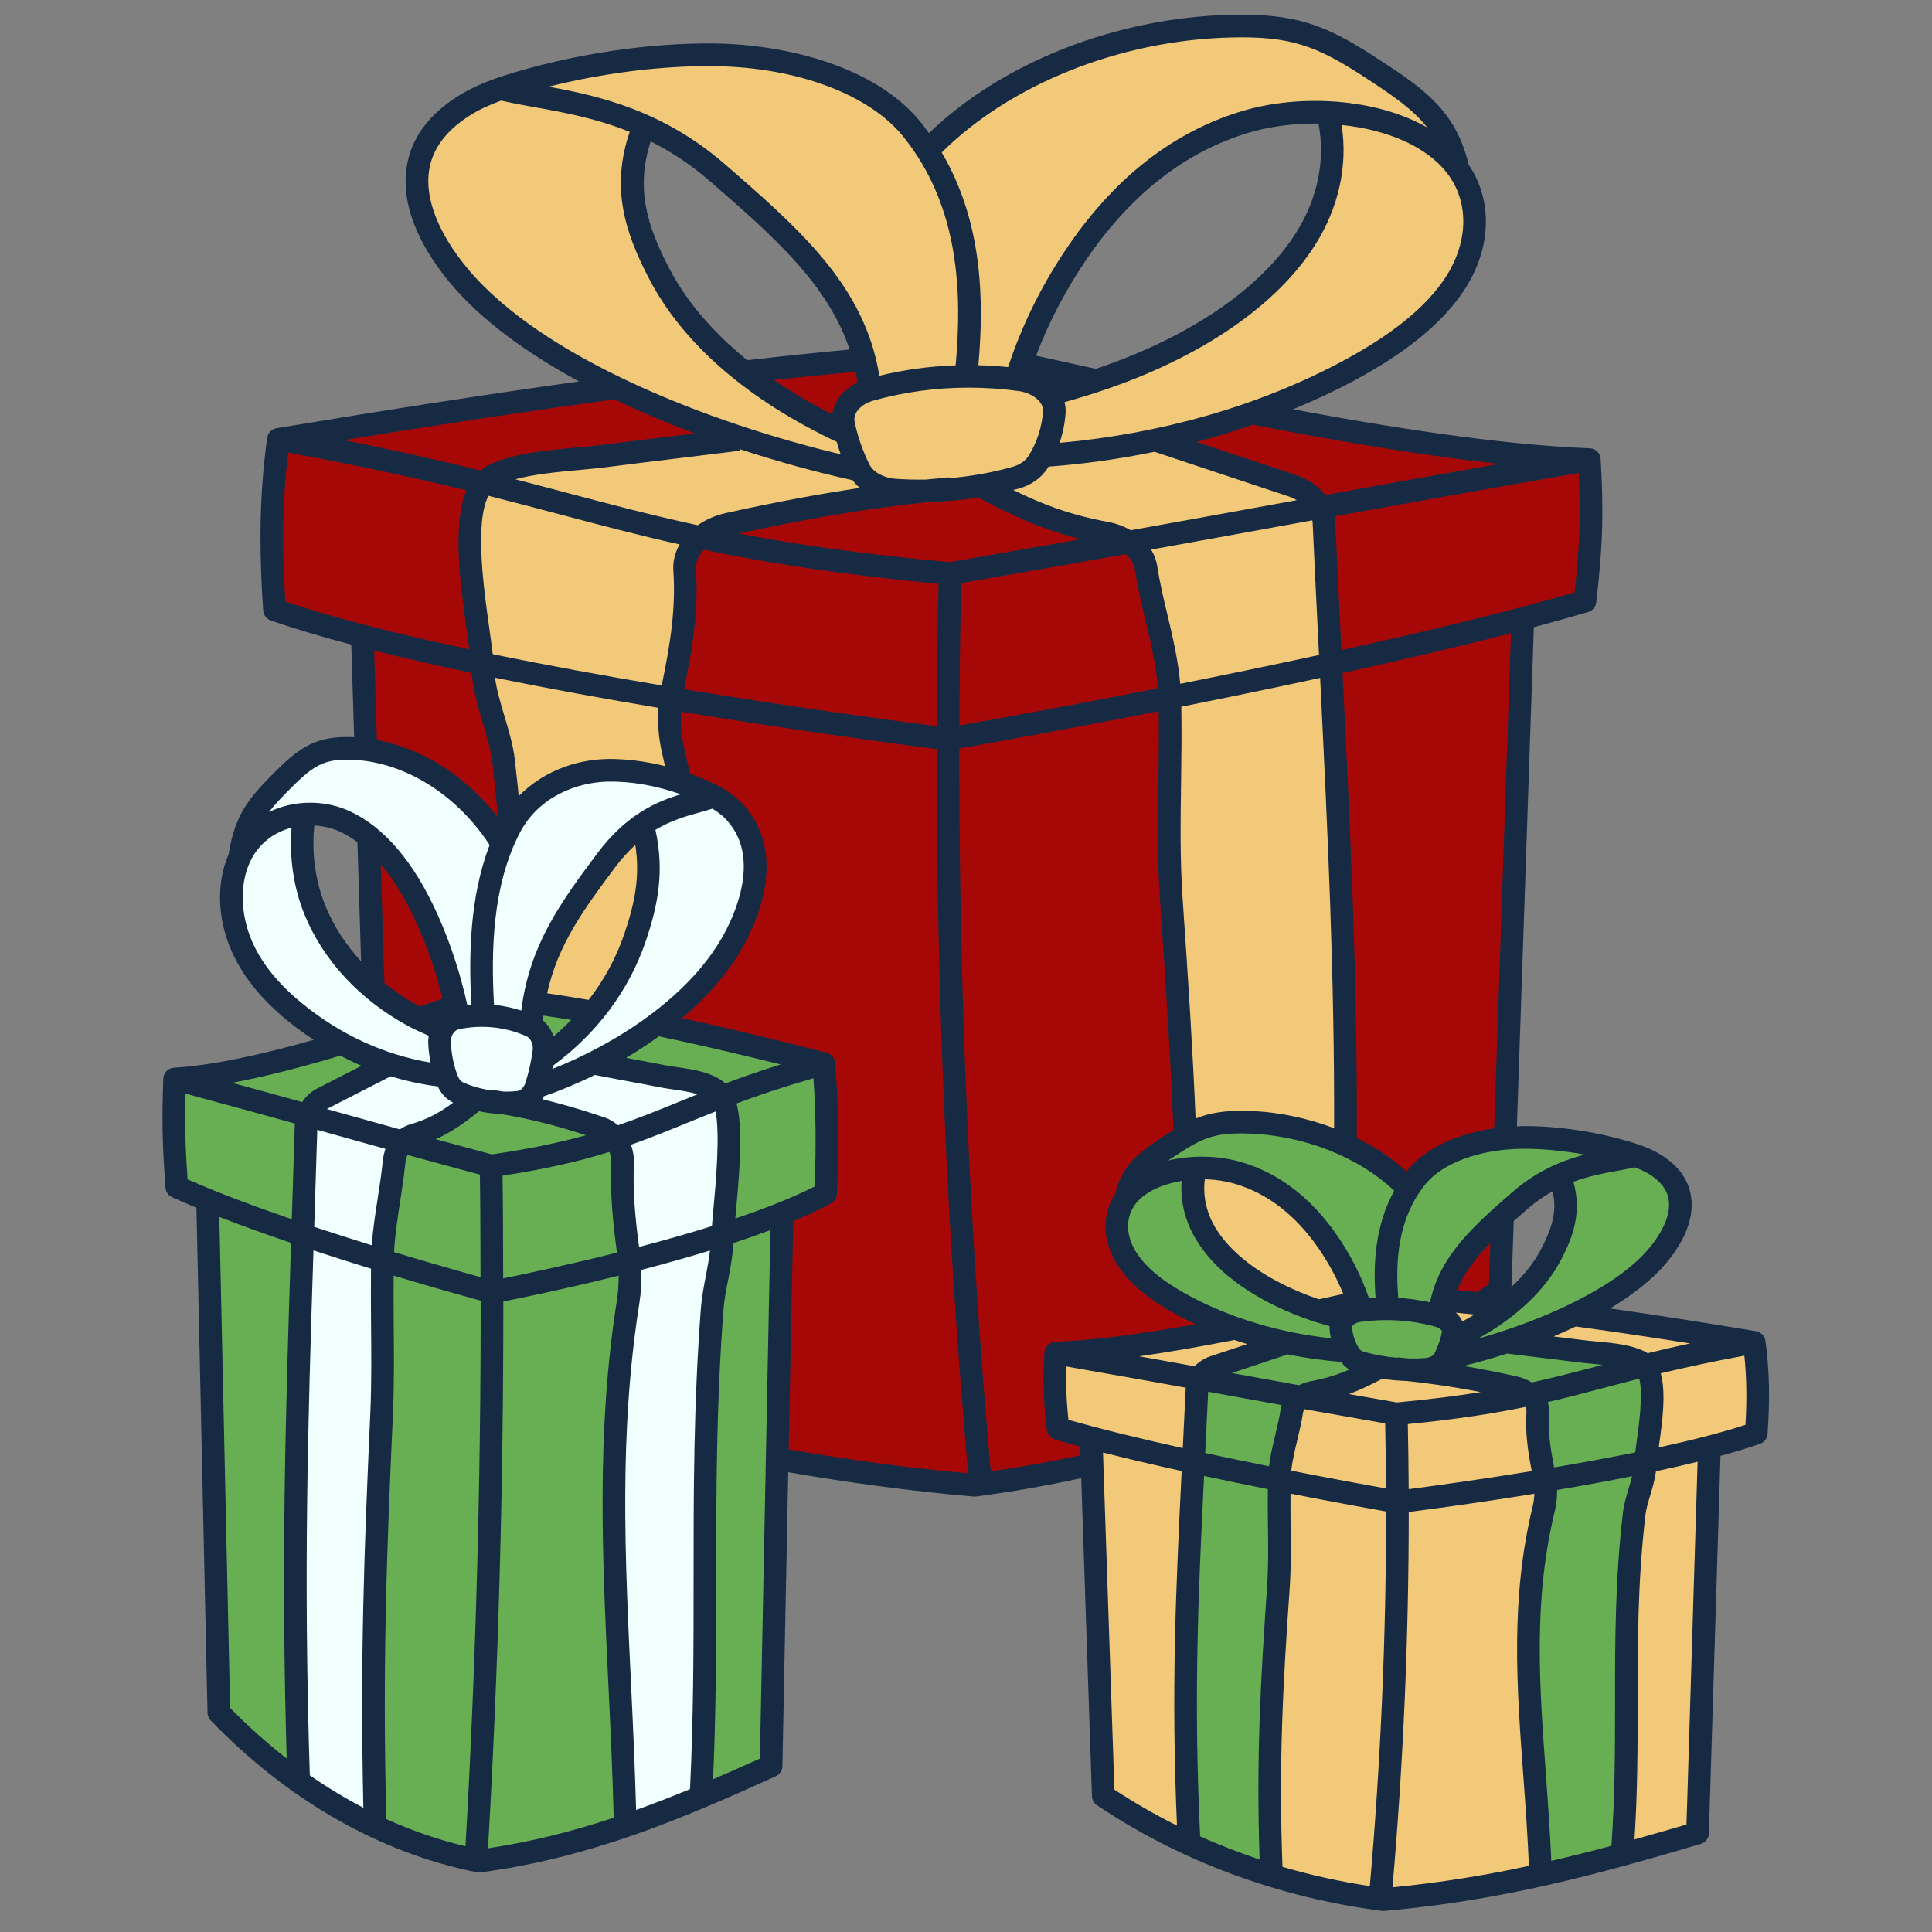 <svg xmlns="http://www.w3.org/2000/svg" id="colorline" height="512" viewBox="0 0 128 128" width="512"><rect x="0" y="0" width="128" height="128" fill="#808080" stroke="none"/><g><path d="m99.55 80.55c-.06 1.65-.11 3.29-.17 4.94-.42.29-.85.57-1.28.85v.03c-.85-.09-1.7-.18-2.57-.25.55-2.21 2.07-3.83 4.02-5.57z" fill="#a60808"></path><g fill="#f2c979"><path d="m98.1 86.37c.56.06 1.12.12 1.68.19-1.06.85-2.28 1.58-3.59 2.18.03-.12.06-.23.08-.35.1-.51-.29-1.02-.93-1.2.04-.37.1-.73.19-1.07.87.07 1.72.16 2.57.25z"></path><path d="m113.25 95.88c-.26 8.53-.52 17.04-.78 25.57-1.7.5-3.36.98-5 1.42.63-7.78-.15-14.5.8-22.59.12-1.02.68-2.16.73-3.19 0-.07.01-.15.02-.24 1.48-.31 2.91-.64 4.23-.97z"></path><path d="m116.22 88.93c-3 .54-5.29 1.05-7.25 1.54-.07-.08-.15-.15-.24-.21-.95-.56-2.8-.58-4.02-.74-1.65-.21-3.1-.37-4.75-.59l-.02-.07c1.48-.49 2.97-1.08 4.35-1.75 3.94.54 7.86 1.15 11.93 1.82z"></path><path d="m113.25 95.88c-1.32.33-2.75.66-4.23.97.14-1.55.96-5.23-.05-6.38 1.96-.49 4.25-1 7.25-1.54.28 2.03.28 3.97.14 6.02-.91.32-1.97.63-3.11.93z"></path><path d="m102.32 97.84c.02.08.03.16.04.24-5.31.88-9.77 1.43-9.77 1.43-.01-1.95-.04-3.89-.08-5.84 3.83-.35 6.51-.78 8.82-1.28.37.31.58.72.55 1.15-.1 1.46.12 2.76.44 4.3z"></path><path d="m92.59 99.51c.02 8.74-.36 17.47-1.14 26.18l-.02.14c-2.47-.33-4.88-.86-7.19-1.58-.29-7.06-.03-12.05.46-19.1.16-2.33-.01-4.77.05-7.1 4.43.87 7.84 1.46 7.84 1.46z"></path><path d="m102.36 98.08c.1.63.06 1.27-.09 1.9-1.97 8.15-.48 15.98-.19 24.24-3.33.75-6.72 1.31-10.43 1.64-.07-.01-.15-.02-.22-.03l.02-.14c.78-8.71 1.16-17.44 1.14-26.18 0 0 4.46-.55 9.77-1.43z"></path><path d="m92.51 93.67c.04 1.95.07 3.89.08 5.84 0 0-3.41-.59-7.84-1.46.04-1.53.61-3.06.84-4.58.05-.36.27-.68.61-.9 1.72.3 3.73.65 6.31 1.1z"></path><path d="m100.34 91.92c.39.09.73.25.99.47-2.31.5-4.99.93-8.82 1.28-2.58-.45-4.59-.8-6.31-1.1.22-.15.49-.26.79-.32 1.89-.36 3.04-.93 4.46-1.68.6.11 1.22.17 1.84.18.01-.01.01 0 .01 0 1.9.2 4.09.52 7.04 1.17z"></path><path d="m85.26 88.96-4.84 1.61c-.45.15-.79.43-.97.76-2.43-.44-5.18-.93-9.51-1.68 3.42-.14 7.71-.82 11.91-1.65 1.1.39 2.24.71 3.41.96z"></path><path d="m72.29 95.26c-.77-.2-1.5-.41-2.19-.61-.25-2.13-.25-3.3-.16-5 4.33.75 7.08 1.24 9.51 1.68-.08.15-.13.31-.14.48-.08 1.77-.17 3.45-.24 5.06-2.33-.51-4.68-1.06-6.78-1.61z"></path><path d="m79.07 96.87c-.43 8.69-.77 15.62-.28 25.29-2.02-.92-3.93-1.99-5.7-3.18-.24-7.32-.49-14.64-.74-21.96-.02-.59-.04-1.17-.06-1.76 2.1.55 4.45 1.1 6.78 1.61z"></path></g><path d="m109.67 77.16c2.57 1.62 1.77 4.09.18 6-1.26 1.51-3.27 2.85-5.56 3.95-1.38.67-2.87 1.26-4.35 1.75-1.45.48-2.89.87-4.24 1.16.01-.01.02-.02.02-.03.2-.4.36-.82.47-1.25 1.31-.6 2.53-1.33 3.59-2.18 0 0 .01.01.01 0 1.26-.99 2.29-2.15 2.98-3.46.97-1.84 1.31-3.34.54-5.24 1.95-.87 3.76-.98 5.06-1.3h.01c.46.16.91.36 1.29.6z" fill="#68af54"></path><path d="m108.97 90.47c1.01 1.15.19 4.83.05 6.38-2.2.46-4.5.87-6.66 1.23-.01-.08-.02-.16-.04-.24-.32-1.54-.54-2.84-.44-4.3.03-.43-.18-.84-.55-1.15 2.66-.56 4.81-1.21 7.64-1.92z" fill="#68af54"></path><path d="m109.02 96.85c-.01.09-.02.17-.02.24-.05 1.03-.61 2.17-.73 3.19-.95 8.09-.17 14.81-.8 22.59-1.8.5-3.59.95-5.39 1.35-.29-8.26-1.78-16.09.19-24.24.15-.63.19-1.27.09-1.9 2.16-.36 4.46-.77 6.66-1.23z" fill="#68af54"></path><path d="m108.73 90.26c.09.06.17.13.24.21-2.83.71-4.98 1.36-7.64 1.92-.26-.22-.6-.38-.99-.47-2.95-.65-5.14-.97-7.04-1.17.39.01.78.01 1.16-.02.56-.05 1.04-.32 1.24-.71 1.35-.29 2.79-.68 4.24-1.16l.02.07c1.65.22 3.1.38 4.75.59 1.22.16 3.07.18 4.02.74z" fill="#68af54"></path><path d="m93.31 78.75c.16-.26.34-.51.54-.75 1.22-1.52 3.52-2.36 5.87-2.58.37-.04.73-.05 1.09-.06 2.39-.03 5.06.4 7.26 1.1.1.03.2.07.3.1-1.3.32-3.11.43-5.06 1.3-.85.38-1.73.91-2.6 1.67-.4.35-.79.69-1.16 1.02-1.95 1.74-3.47 3.36-4.02 5.57-.09.34-.15.7-.19 1.07-1.1-.31-2.23-.47-3.39-.48-.28-2.78-.18-5.57 1.36-7.96z" fill="#68af54"></path><path d="m100.89 40.97c-3.94 1.04-8.35 2.07-12.72 3.03-.15-3.03-.31-6.18-.46-9.49-.01-.31-.1-.61-.26-.89 4.57-.83 9.72-1.75 17.85-3.17.18 3.19.18 5.4-.29 9.38-1.3.38-2.68.76-4.12 1.14z" fill="#a60808"></path><path d="m100.89 40.97c-.39 11.49-.78 22.97-1.17 34.45-2.35.22-4.65 1.06-5.87 2.58-.2.24-.38.49-.54.75-1.11-1.16-2.54-2.15-4.17-2.89v-.01c.06-10.89-.41-20.58-.97-31.85 4.37-.96 8.78-1.99 12.72-3.03z" fill="#a60808"></path><path d="m82.97 27.36c-2.07.74-4.22 1.34-6.42 1.8-2.46.53-4.99.88-7.54 1.04.5-.91.78-1.92.84-2.91.03-.4-.11-.79-.36-1.12 1.07-.29 2.12-.6 3.15-.96.2-.06.41-.13.61-.2 5.55-1.93 10.6-5.01 13.23-9.16 1.57-2.47 2.15-5.34 1.57-8.03l.03-.38c3.52.19 6.87 1.45 8.53 3.76 1.66 2.34 1.32 5.28-.26 7.65-1.57 2.37-4.24 4.24-7.1 5.77-1.98 1.06-4.09 1.97-6.28 2.74z" fill="#f2c979"></path><path d="m93.29 90.75c-.62-.01-1.24-.07-1.84-.18-.43-.07-.86-.16-1.27-.28-.35-.11-.63-.31-.78-.57-.04-.06-.08-.13-.11-.2-.27-.48-.42-1.02-.46-1.56-.02-.21.06-.41.19-.59h.01c.2-.27.57-.48 1-.54.05-.01.11-.01.16-.02.59-.07 1.17-.11 1.76-.1 1.16.01 2.29.17 3.39.48.64.18 1.03.69.93 1.2-.02.12-.05.23-.08.35-.11.43-.27.85-.47 1.25 0 .01-.01.02-.02.03-.2.39-.68.66-1.24.71-.38.03-.77.03-1.16.02 0 0 0-.01-.01 0z" fill="#68af54"></path><path d="m82.97 27.36c7.87 1.55 15.92 2.84 22.33 3.09-8.13 1.42-13.28 2.34-17.85 3.17-.32-.63-.97-1.16-1.82-1.44l-9.08-3.02c2.2-.46 4.35-1.06 6.42-1.8z" fill="#a60808"></path><path d="m90.78 4.46c3.22 2.09 5.07 3.37 5.83 6.74-1.66-2.31-5.01-3.57-8.53-3.76-1.89-.1-3.83.12-5.57.64-4.98 1.49-8.52 4.9-11.01 8.48-1.66 2.39-2.95 4.94-3.86 7.55-.12.34-.23.67-.33 1.01v.01c-1.1-.14-2.21-.2-3.31-.2.52-5.2.32-10.46-2.56-14.94 4.59-4.84 12.17-8.05 20.06-8.26 4.24-.1 6.07.64 9.28 2.73z" fill="#f2c979"></path><path d="m91.95 86.71c-.59-.01-1.17.03-1.76.1-.06-.18-.12-.36-.18-.54-.48-1.4-1.17-2.74-2.06-4.02-1.32-1.91-3.21-3.73-5.87-4.52-.93-.28-1.95-.39-2.96-.34-1.88.1-3.66.76-4.55 2 .41-1.8 1.39-2.47 3.11-3.59.3-.19.57-.36.83-.52 1.25-.71 2.24-.98 4.11-.93 2.3.06 4.55.6 6.52 1.51 1.63.74 3.06 1.73 4.17 2.89-1.54 2.39-1.64 5.18-1.36 7.96z" fill="#68af54"></path><path d="m90.18 90.29c.41.12.84.21 1.27.28-1.42.75-2.57 1.32-4.46 1.68-.3.06-.57.17-.79.32-2.61-.48-4.55-.83-6.75-1.24.18-.33.52-.61.97-.76l4.84-1.61c1.32.28 2.67.47 4.03.56.03.07.07.14.11.2.15.26.43.46.78.57z" fill="#68af54"></path><path d="m88.17 44c.56 11.27 1.03 20.96.97 31.85v.01c-1.97-.91-4.22-1.45-6.52-1.51-1.87-.05-2.86.22-4.11.93-.19-4.94-.51-9.97-.91-15.74-.3-4.37.02-8.96-.09-13.33 3.34-.66 6.99-1.41 10.66-2.21z" fill="#f2c979"></path><path d="m88.83 87.96c.04.54.19 1.08.46 1.56-1.36-.09-2.71-.28-4.03-.56-1.17-.25-2.31-.57-3.41-.96-1.18-.41-2.3-.9-3.36-1.46-1.52-.82-2.94-1.81-3.78-3.07s-1.02-2.83-.14-4.08c.89-1.24 2.67-1.9 4.55-2l.01.2c-.31 1.43 0 2.96.84 4.28 1.4 2.21 4.09 3.85 7.05 4.88.11.04.21.07.32.11h.01c.55.18 1.11.35 1.67.51-.13.18-.21.38-.19.59z" fill="#68af54"></path><path d="m90.01 86.27c-.85.19-1.73.39-2.66.59-.01 0-.01 0-.01 0-.11-.04-.21-.07-.32-.11-2.96-1.03-5.65-2.67-7.05-4.88-.84-1.32-1.15-2.85-.84-4.28l-.01-.2c1.01-.05 2.03.06 2.96.34 2.66.79 4.55 2.61 5.87 4.52.89 1.28 1.58 2.62 2.06 4.02z" fill="#f2c979"></path><path d="m87.71 34.51c.15 3.31.31 6.46.46 9.49-3.67.8-7.32 1.55-10.66 2.21-.07-2.87-1.15-5.73-1.58-8.59-.1-.67-.52-1.28-1.15-1.71 4.91-.87 8.55-1.54 12.67-2.29.16.28.25.58.26.89z" fill="#f2c979"></path><path d="m85.63 32.18c.85.28 1.5.81 1.82 1.44-4.12.75-7.76 1.42-12.67 2.29-.41-.28-.91-.48-1.47-.59-3.56-.66-5.71-1.74-8.36-3.14.81-.13 1.6-.31 2.36-.53.66-.19 1.18-.58 1.48-1.06.08-.13.16-.26.22-.39 2.55-.16 5.08-.51 7.54-1.04z" fill="#f2c979"></path><path d="m86.2 92.57c-.34.22-.56.54-.61.9-.23 1.52-.8 3.05-.84 4.58-1.78-.36-3.72-.75-5.68-1.18.07-1.61.16-3.29.24-5.06.01-.17.06-.33.14-.48 2.2.41 4.14.76 6.75 1.24z" fill="#68af54"></path><path d="m84.75 98.05c-.06 2.33.11 4.77-.05 7.1-.49 7.05-.75 12.04-.46 19.1-1.89-.58-3.71-1.28-5.45-2.08v-.01c-.49-9.67-.15-16.6.28-25.29 1.96.43 3.9.82 5.68 1.18z" fill="#68af54"></path><path d="m78.49 86.54c1.06.56 2.18 1.05 3.36 1.46-4.2.83-8.49 1.51-11.91 1.65-.09 1.7-.09 2.87.16 5 .69.2 1.42.41 2.19.61.02.59.04 1.17.06 1.76-2.41.55-4.87.99-7.37 1.32l-.04-.25c-1.48-16.35-2.19-32.74-2.14-49.13 0 0 6.4-1.1 14.71-2.75.11 4.37-.21 8.96.09 13.33.4 5.77.72 10.8.91 15.74-.26.16-.53.33-.83.52-1.72 1.12-2.7 1.79-3.11 3.59-.88 1.25-.7 2.82.14 4.08s2.26 2.25 3.78 3.07z" fill="#a60808"></path><path d="m75.93 37.62c.43 2.86 1.51 5.72 1.58 8.59-8.31 1.65-14.71 2.75-14.71 2.75 0-3.65.05-7.31.14-10.96 4.83-.84 8.61-1.51 11.84-2.09.63.43 1.05 1.04 1.15 1.71z" fill="#a60808"></path><path d="m73.31 35.32c.56.11 1.06.31 1.47.59-3.23.58-7.01 1.25-11.84 2.09-7.19-.66-12.23-1.48-16.55-2.4.49-.41 1.13-.72 1.86-.88 5.45-1.21 9.52-1.82 13.04-2.19 1.23-.02 2.46-.14 3.65-.35h.01c2.65 1.4 4.8 2.48 8.36 3.14z" fill="#a60808"></path><path d="m72.64 25.21c-1.03.36-2.08.67-3.15.96h-.01c-.39-.51-1.07-.89-1.88-1-.1-.01-.19-.03-.29-.04v-.01c.1-.34.21-.67.33-1.01 1.59.36 3.26.72 5 1.1z" fill="#a60808"></path><path d="m61.29 32.53c-.67 0-1.34-.01-2.01-.06-1.04-.08-1.94-.59-2.32-1.32-.01-.01-.02-.03-.03-.05-.39-.76-.68-1.56-.89-2.36-.05-.21-.11-.43-.15-.65-.2-.96.54-1.92 1.74-2.26 2.05-.59 4.2-.89 6.37-.9 1.1 0 2.21.06 3.31.2.1.01.19.03.29.04.81.11 1.49.49 1.88 1h.01c.25.33.39.72.36 1.12-.06.99-.34 2-.84 2.91-.06.13-.14.26-.22.39-.3.48-.82.87-1.48 1.06-.76.22-1.55.4-2.36.53h-.01c-1.19.21-2.42.33-3.65.35z" fill="#f2c979"></path><path d="m64.94 98.09.04.25c-.14.02-.28.04-.42.06-4.57-.4-8.88-1-13.07-1.75.11-5.42.21-10.83.32-16.25v-.01c1.06-.42 2.04-.86 2.89-1.32.13-2.94.13-5.7-.13-8.61-3.78-.96-7.42-1.84-11.08-2.6-.01 0-.01 0-.01 0 2.13-1.59 4-3.49 5.17-5.66 1.48-2.73 2.23-6.27-.16-8.59-.37-.35-.77-.63-1.2-.86h-.01c-.09-.05-.18-.1-.28-.15-.61-.29-1.26-.56-1.93-.77-.14-.66-.29-1.33-.45-2-.28-1.17-.36-2.38-.18-3.55 9.98 1.66 18.36 2.68 18.36 2.68-.05 16.39.66 32.78 2.14 49.13z" fill="#a60808"></path><path d="m61.44 9.99c2.88 4.48 3.08 9.74 2.56 14.94-2.17.01-4.32.31-6.37.9-.07-.7-.19-1.37-.35-2.01-1.25-4.93-5.05-8.3-9.73-12.36-1.64-1.42-3.28-2.41-4.88-3.13-3.66-1.64-7.07-1.83-9.52-2.44.19-.07.38-.14.58-.2 4.15-1.3 9.15-2.12 13.63-2.06 5.09.07 10.42 1.67 13.07 4.95.37.46.71.93 1.01 1.41z" fill="#f2c979"></path><path d="m62.94 38c-.09 3.65-.14 7.31-.14 10.96 0 0-8.38-1.02-18.36-2.68.02-.15.05-.3.08-.45.61-2.9 1.02-5.34.84-8.07-.06-.82.34-1.59 1.03-2.16 4.32.92 9.36 1.74 16.55 2.4z" fill="#a60808"></path><path d="m59.28 32.47c.67.05 1.34.06 2.01.06-3.52.37-7.59.98-13.04 2.19-.73.16-1.37.47-1.86.88-4.99-1.06-9.03-2.28-14.34-3.61.13-.16.29-.29.46-.39 1.78-1.05 5.25-1.1 7.53-1.39 3.09-.4 5.83-.71 8.92-1.1l.05-.15c2.72.91 5.43 1.65 7.95 2.19.38.73 1.28 1.24 2.32 1.32z" fill="#f2c979"></path><path d="m55.92 28.68c-2.43-1.12-4.69-2.47-6.65-4.03 2.65-.31 5.31-.59 8.01-.83.16.64.28 1.31.35 2.01-1.2.34-1.94 1.3-1.74 2.26.04.22.1.44.15.65-.04-.02-.08-.04-.12-.06z" fill="#a60808"></path><path d="m55.92 28.68.12.06c.21.8.5 1.6.89 2.36.01.02.02.04.03.05-2.52-.54-5.23-1.28-7.95-2.19-2.78-.91-5.57-2.01-8.17-3.27h-.01c-4.29-2.08-8.06-4.58-10.43-7.42-2.98-3.58-4.49-8.22.34-11.26.73-.46 1.55-.82 2.41-1.12 2.45.61 5.86.8 9.52 2.44-1.44 3.56-.8 6.37 1.02 9.83 1.28 2.45 3.22 4.62 5.58 6.49 1.96 1.56 4.22 2.91 6.65 4.03z" fill="#f2c979"></path><path d="m54.57 70.46c.26 2.91.26 5.67.13 8.61-.85.46-1.83.9-2.89 1.32v.01c-1.22.49-2.55.95-3.93 1.39.13-2.23.89-7.48-.05-9.12 1.82-.7 3.95-1.44 6.74-2.21z" fill="#68af54"></path><path d="m51.81 80.4c-.11 5.42-.21 10.83-.32 16.25-.13 6.78-.27 13.57-.4 20.35-1.59.72-3.12 1.4-4.64 2.04.57-11.14-.15-20.76.74-32.34.11-1.46.63-3.09.67-4.56 0-.11.01-.22.02-.35 1.38-.44 2.71-.9 3.93-1.39z" fill="#68af54"></path><path d="m49.01 28.96-.05.15c-3.09.39-5.83.7-8.92 1.1-2.28.29-5.75.34-7.53 1.39-.17.1-.33.23-.46.39-3.67-.91-7.96-1.88-13.6-2.88 7.63-1.26 14.98-2.42 22.38-3.42h.01c2.6 1.26 5.39 2.36 8.17 3.27z" fill="#a60808"></path><path d="m36.01 70.14c1.21-.86 2.33-1.89 3.29-3.08h.01c1.17-1.42 2.13-3.07 2.76-4.94.9-2.65 1.22-4.79.51-7.5 1.81-1.25 3.49-1.4 4.7-1.87h.01c.43.23.83.51 1.2.86 2.39 2.32 1.64 5.86.16 8.59-1.17 2.17-3.04 4.07-5.17 5.66-1.29.96-2.68 1.81-4.07 2.5-1.33.69-2.66 1.25-3.9 1.66 0-.01.01-.03.01-.04.19-.6.34-1.22.44-1.85h.01c.01 0 .03 0 .04.01z" fill="#f1ffff"></path><path d="m54.57 70.46c-2.79.77-4.92 1.51-6.74 2.21-.06-.12-.13-.22-.22-.3-.88-.8-2.6-.84-3.73-1.07-1.53-.3-2.89-.53-4.42-.84l-.05-.1c1.39-.69 2.78-1.54 4.07-2.5h.01c3.66.76 7.3 1.64 11.08 2.6z" fill="#68af54"></path><path d="m47.83 72.67c.94 1.64.18 6.89.05 9.12-2.04.66-4.18 1.25-6.18 1.77-.01-.11-.02-.23-.04-.34-.3-2.21-.5-4.07-.41-6.16.02-.62-.17-1.2-.52-1.64 2.47-.81 4.47-1.74 7.1-2.75z" fill="#f1ffff"></path><path d="m47.88 81.79c-.01.13-.02.24-.02.35-.04 1.47-.56 3.1-.67 4.56-.89 11.58-.17 21.2-.74 32.34-1.68.7-3.35 1.35-5.02 1.93-.27-11.83-1.66-23.03.18-34.7.14-.9.18-1.81.09-2.71 2-.52 4.14-1.11 6.18-1.77z" fill="#f1ffff"></path><path d="m47.61 72.37c.09.08.16.18.22.3-2.63 1.01-4.63 1.94-7.1 2.75-.24-.31-.55-.55-.92-.68-2.72-.92-4.75-1.39-6.5-1.68.35.02.7.01 1.04-.03.52-.06.96-.45 1.15-1.01h.01c1.24-.41 2.57-.97 3.9-1.66l.05.1c1.53.31 2.89.54 4.42.84 1.13.23 2.85.27 3.73 1.07z" fill="#f1ffff"></path><path d="m33.28 55.89c.15-.37.32-.73.5-1.08.01-.01.01-.03.02-.04 1.33-2.48 3.95-3.68 6.45-3.73 1.56-.04 3.24.26 4.82.79.67.21 1.32.48 1.93.77.1.05.19.1.28.15-1.21.47-2.89.62-4.7 1.87-.79.54-1.61 1.3-2.42 2.38-2.32 3.11-4.2 5.67-4.82 9.43-.08.49-.14 1-.17 1.53-1.01-.44-2.08-.67-3.15-.68v-.01c-.26-3.96-.16-7.96 1.26-11.38z" fill="#f1ffff"></path><path d="m45.36 37.76c.18 2.73-.23 5.17-.84 8.07-.03.15-.06.3-.08.45-4.05-.67-8.36-1.45-12.48-2.31-.26-2.92-1.81-9.83.09-11.98 5.31 1.33 9.35 2.55 14.34 3.61-.69.57-1.09 1.34-1.03 2.16z" fill="#f2c979"></path><path d="m44.62 49.83c.16.67.31 1.34.45 2-1.58-.53-3.26-.83-4.82-.79-2.5.05-5.12 1.25-6.45 3.73-.12-1.44-.27-2.9-.44-4.38-.22-1.91-1.28-4.05-1.37-5.97-.01-.14-.02-.28-.03-.45 4.12.86 8.43 1.64 12.48 2.31-.18 1.17-.1 2.38.18 3.55z" fill="#f2c979"></path><path d="m42.58 54.62c.71 2.71.39 4.85-.51 7.5-.63 1.87-1.59 3.52-2.76 4.94h-.01c-1.31-.23-2.62-.45-3.95-.63h-.01c.62-3.76 2.5-6.32 4.82-9.43.81-1.08 1.63-1.84 2.42-2.38z" fill="#f2c979"></path><path d="m41.7 83.56c.09.9.05 1.81-.09 2.71-1.84 11.67-.45 22.87-.18 34.7-3.09 1.06-6.25 1.88-9.69 2.34-.08-.02-.15-.03-.23-.05l.04-.19c.74-12.47 1.09-24.97 1.06-37.47 0 0 4.15-.78 9.09-2.04z" fill="#68af54"></path><path d="m41.66 83.22c.02.11.03.23.04.34-4.94 1.26-9.09 2.04-9.09 2.04 0-2.79-.03-5.57-.07-8.36 3.56-.5 6.05-1.12 8.19-1.82.35.44.54 1.02.52 1.64-.09 2.09.11 3.95.41 6.16z" fill="#68af54"></path><path d="m39.81 74.74c.37.13.68.37.92.68-2.14.7-4.63 1.32-8.19 1.82-2.39-.64-4.26-1.15-5.86-1.59.2-.21.45-.37.73-.45 1.76-.5 2.82-1.33 4.13-2.39h.01c.57.15 1.16.23 1.74.25h.02c1.75.29 3.78.76 6.5 1.68z" fill="#68af54"></path><path d="m35.35 66.43c1.33.18 2.64.4 3.95.63-.96 1.19-2.08 2.22-3.29 3.08-.01-.01-.03-.01-.04-.01h-.01c.03-.15.05-.3.07-.45.1-.73-.26-1.46-.86-1.72.03-.53.09-1.04.17-1.53z" fill="#68af54"></path><path d="m33.29 73.06c-.58-.02-1.17-.1-1.74-.25h-.01c-.4-.11-.78-.25-1.16-.41-.33-.15-.59-.44-.73-.81-.04-.09-.07-.19-.1-.29-.25-.69-.39-1.47-.43-2.22-.01-.31.06-.61.19-.86.19-.39.53-.67.93-.76.05-.01.09-.02.14-.03.55-.1 1.1-.15 1.64-.15 1.07.01 2.14.24 3.15.68.6.26.96.99.86 1.72-.02.15-.04.3-.07.45-.1.63-.25 1.25-.44 1.85 0 .01-.01.03-.01.04h-.01c-.19.56-.63.95-1.15 1.01-.34.04-.69.05-1.04.03-.01 0-.01 0-.02 0z" fill="#f1ffff"></path><path d="m33.8 54.77c-.01.01-.01.03-.02.04-.18.35-.35.71-.5 1.08-2.09-3.41-5.46-5.77-9.04-6.23-.07-2.51-.15-5.01-.23-7.52 2.47.64 5.17 1.26 7.95 1.83.01.17.02.31.03.45.09 1.92 1.15 4.06 1.37 5.97.17 1.48.32 2.94.44 4.38z" fill="#a60808"></path><path d="m32.61 85.6c.03 12.5-.32 25-1.06 37.47l-.04.19c-2.28-.47-4.52-1.23-6.66-2.25-.26-10.1-.02-17.25.43-27.33.15-3.34-.01-6.84.05-10.18 4.12 1.26 7.28 2.1 7.28 2.1z" fill="#68af54"></path><path d="m32.54 77.24c.04 2.79.07 5.57.07 8.36 0 0-3.16-.84-7.28-2.1.04-2.18.57-4.36.78-6.55.05-.51.26-.97.57-1.3 1.6.44 3.47.95 5.86 1.59z" fill="#68af54"></path><path d="m32.02 67.27v.01c-.54 0-1.09.05-1.64.15v-.01c-.05-.26-.11-.51-.16-.77-.45-1.99-1.09-3.92-1.91-5.75-.96-2.12-2.22-4.15-3.89-5.49-.49-.4-1.01-.73-1.57-.99-.86-.4-1.83-.56-2.77-.48-1.73.15-3.39 1.11-4.21 2.87.38-2.58 1.3-3.55 2.89-5.14 1.59-1.6 2.5-2.16 4.59-2.08.3.01.6.03.89.07 3.58.46 6.95 2.82 9.04 6.23-1.42 3.42-1.52 7.42-1.26 11.38z" fill="#f1ffff"></path><path d="m24.01 42.14c-2.14-.56-4.11-1.14-5.82-1.74-.27-3.85-.27-7.48.26-11.29 5.64 1 9.93 1.97 13.6 2.88-1.9 2.15-.35 9.06-.09 11.98-2.78-.57-5.48-1.19-7.95-1.83z" fill="#a60808"></path><path d="m30.38 72.4c.38.16.76.3 1.16.41-1.31 1.06-2.37 1.89-4.13 2.39-.28.08-.53.24-.73.45-2.43-.67-4.24-1.18-6.28-1.75.17-.48.49-.88.91-1.09l4.5-2.31c1.22.4 2.48.67 3.74.8.03.1.06.2.1.29.14.37.4.66.73.81z" fill="#f1ffff"></path><path d="m29.12 69.08c.04.75.18 1.53.43 2.22-1.26-.13-2.52-.4-3.74-.8-1.09-.35-2.15-.81-3.17-1.37-.01 0-.01 0-.01 0-1.09-.59-2.13-1.29-3.11-2.09-1.42-1.17-2.74-2.59-3.52-4.4s-.95-4.05-.13-5.83c.82-1.76 2.48-2.72 4.21-2.87l.03.29c-.29 2.05 0 4.24.78 6.12.85 2.08 2.22 3.8 3.84 5.15v.01c.85.71 1.76 1.32 2.71 1.83.1.05.2.11.3.15.51.27 1.03.51 1.57.73-.13.25-.2.55-.19.86z" fill="#f1ffff"></path><path d="m30.22 66.65c-.79.27-1.62.55-2.48.84-.1-.04-.2-.1-.3-.15-.95-.51-1.86-1.12-2.71-1.83v-.01c-.1-3.37-.21-6.73-.31-10.09 1.67 1.34 2.93 3.37 3.89 5.49.82 1.83 1.46 3.76 1.91 5.75z" fill="#a60808"></path><path d="m26.68 75.65c-.31.33-.52.79-.57 1.3-.21 2.19-.74 4.37-.78 6.55-1.65-.5-3.46-1.07-5.28-1.69.07-2.31.15-4.7.23-7.23.01-.24.05-.47.12-.68 2.04.57 3.85 1.08 6.28 1.75z" fill="#f1ffff"></path><path d="m25.81 70.5-4.5 2.31c-.42.21-.74.61-.91 1.09-2.26-.63-4.81-1.33-8.83-2.41 3.18-.2 7.16-1.18 11.06-2.36h.01c1.02.56 2.08 1.02 3.17 1.37z" fill="#68af54"></path><path d="m25.33 83.5c-.06 3.34.1 6.84-.05 10.18-.45 10.08-.69 17.23-.43 27.33-1.75-.83-3.45-1.83-5.06-2.98-.46-13.84-.14-23.77.26-36.22 1.82.62 3.63 1.19 5.28 1.69z" fill="#f1ffff"></path><path d="m20.4 73.9c-.07.21-.11.44-.12.68-.08 2.53-.16 4.92-.23 7.23-2.16-.73-4.34-1.51-6.29-2.3-.71-.29-1.4-.58-2.04-.87-.24-3.04-.24-4.72-.15-7.15 4.02 1.08 6.57 1.78 8.83 2.41z" fill="#68af54"></path><path d="m20.05 81.81c-.4 12.45-.72 22.38-.26 36.22-1.88-1.33-3.65-2.86-5.29-4.56-.24-11.32-.49-22.64-.74-33.96 1.95.79 4.13 1.57 6.29 2.3z" fill="#68af54"></path></g><g><path d="m31.74 124.06c.034 0 .067-.002.101-.007 7.277-.982 13.162-3.467 19.555-6.371.263-.119.434-.379.44-.667l.387-19.477c4.169.723 8.196 1.257 12.272 1.613.022.002.043.003.065.003.032 0 .064-.002.096-.006 2.359-.304 4.695-.722 6.977-1.214.239 7.023.478 14.047.712 21.07.009.241.132.463.332.598 5.504 3.699 12.031 6.119 18.875 6.999.032.004.063.006.096.006.021 0 .044-.001.065-.003 7.794-.683 14.106-2.414 20.967-4.437.311-.091.527-.372.538-.696l.767-25.017c.951-.258 1.836-.524 2.619-.797.283-.099.48-.356.501-.656.165-2.361.121-4.264-.143-6.169-.045-.325-.297-.583-.62-.637-3.739-.619-6.816-1.099-9.675-1.508 1.509-.901 2.822-1.921 3.76-3.049.883-1.062 1.878-2.687 1.606-4.392-.174-1.094-.834-2.01-1.963-2.721-.485-.306-1.065-.562-1.772-.784-2.388-.751-5.125-1.163-7.497-1.131-.103.001-.201.013-.303.016l1.123-33.073c1.254-.335 2.463-.67 3.598-1.004.288-.085.497-.333.533-.631.479-4.045.477-6.289.296-9.508-.021-.386-.333-.692-.72-.708-5.001-.199-11.462-1.051-19.654-2.585 1.348-.561 2.666-1.166 3.927-1.839 3.526-1.883 5.938-3.849 7.375-6.01 1.842-2.772 1.953-5.959.322-8.365-.863-3.646-3.065-5.092-6.107-7.072-3.38-2.197-5.344-2.958-9.713-2.848-7.585.193-15.099 3.171-19.934 7.839-.172-.239-.343-.478-.531-.713-3.033-3.76-9.035-5.166-13.64-5.227-4.409-.055-9.45.703-13.866 2.092-1.273.4-2.311.858-3.172 1.401-1.952 1.23-3.091 2.796-3.386 4.655-.47 2.958 1.304 5.83 2.874 7.718 2.048 2.463 5.078 4.65 8.541 6.524-5.896.824-12.193 1.797-20.041 3.098-.324.054-.575.312-.621.637-.488 3.531-.569 7.06-.263 11.443.021.299.218.557.5.656 1.573.549 3.381 1.085 5.336 1.604.065 2.044.129 4.089.188 6.133-.027-.001-.054-.005-.082-.006-2.366-.092-3.462.602-5.156 2.299-1.689 1.692-2.669 2.795-3.077 5.468-.811 1.848-.756 4.203.163 6.334.725 1.68 1.944 3.21 3.729 4.678.563.463 1.149.88 1.747 1.275-3.853 1.096-6.895 1.702-9.262 1.847-.385.023-.689.335-.704.721-.089 2.451-.09 4.158.146 7.236.021.273.189.513.438.625.511.231 1.051.464 1.61.695.246 11.155.493 22.309.734 33.464.004.189.08.369.21.505 5.131 5.312 11.229 8.79 17.633 10.059.05.012.099.017.148.017zm-10.972-41.218c1.307.431 2.595.839 3.812 1.214-.012 1.188-.008 2.387.003 3.595.019 1.984.038 4.035-.05 5.991-.408 9.068-.681 16.345-.459 26.125-1.209-.632-2.394-1.345-3.548-2.149-.419-13.239-.138-22.904.242-34.776zm8.237-10.863c.223.485.578.861 1.016 1.073-.871.644-1.678 1.104-2.82 1.431-.256.073-.492.19-.706.342-1.582-.437-2.907-.809-4.228-1.179-.203-.057-.409-.115-.613-.172l4.229-2.168c1.022.312 2.064.538 3.122.673zm-8.178-17.289c.598.036 1.184.172 1.711.415.392.181.771.421 1.143.694l.242 7.893c-1.004-1.093-1.805-2.317-2.345-3.63-.691-1.675-.943-3.567-.751-5.372zm4.642 10.439-.242-7.876c.87 1.029 1.671 2.346 2.394 3.953.711 1.578 1.278 3.242 1.705 4.958-.45.154-.896.306-1.369.465l-.156.053c-.002-.001-.005-.002-.007-.003-.839-.452-1.612-.976-2.325-1.55zm8.981-9.973c1.269-2.423 3.838-3.331 5.819-3.371 1.54-.032 3.225.268 4.836.839-1.614.488-3.608 1.337-5.545 3.93-2.404 3.218-4.481 6.047-5.025 10.396-.591-.185-1.193-.32-1.805-.376-.198-3.552-.12-7.898 1.72-11.418zm-2.033-13.53c-.359-2.553-.985-7.013-.055-8.777 1.747.439 3.354.865 4.894 1.273 2.595.687 5.061 1.34 7.769 1.948-.302.532-.457 1.123-.413 1.742.161 2.433-.16 4.653-.771 7.6-3.657-.615-7.496-1.311-11.195-2.071-.061-.509-.141-1.083-.229-1.715zm18.854-16.45c1.915-.211 3.702-.39 5.415-.546.048.235.086.476.121.718-.937.451-1.545 1.231-1.668 2.102-1.396-.704-2.687-1.463-3.868-2.274zm-8.161-15.808c1.303.654 2.629 1.508 3.949 2.656 4.129 3.589 7.78 6.773 9.231 11.137-2.113.194-4.343.425-6.78.704-2.254-1.828-4.008-3.86-5.153-6.049-1.52-2.896-2.243-5.373-1.247-8.448zm21.074 16.315c1.102 0 2.21.075 3.311.227.925.127 1.646.725 1.608 1.333-.064 1.024-.402 2.072-.95 2.95-.208.333-.591.6-1.05.731-1.364.39-2.793.636-4.235.759l-.005-.057c-.47.042-.979.092-1.511.147-.675.013-1.349-.003-2.018-.051-.783-.056-1.481-.44-1.736-.956-.453-.914-.782-1.866-.978-2.83-.114-.56.41-1.155 1.219-1.386 2.023-.575 4.173-.867 6.345-.867zm23.168-17.498c.469 2.421-.055 4.99-1.5 7.258-2.3 3.624-6.863 6.771-12.851 8.86-.132.046-.273.088-.406.133l-.811-.178c-1.079-.236-2.121-.466-3.141-.692.865-2.274 2.02-4.481 3.471-6.575 2.915-4.203 6.485-6.961 10.612-8.198 1.413-.421 3.017-.627 4.626-.608zm-10.864 21.748 8.905 2.962c.192.064.362.151.525.242-.656.119-1.303.237-1.946.355-2.774.506-5.601 1.021-9.053 1.638-.435-.249-.926-.44-1.472-.543-2.582-.479-4.387-1.176-6.319-2.124.129-.034.261-.06.389-.096.823-.236 1.502-.726 1.91-1.379h.001c.015-.023.025-.049.039-.072 2.383-.179 4.73-.51 7.021-.983zm10.473 4.615c.142 3.081.286 6.014.426 8.847-3.153.683-6.276 1.327-9.193 1.909-.134-1.525-.482-3.036-.832-4.503-.26-1.084-.527-2.204-.691-3.292-.06-.393-.203-.76-.405-1.098 2.971-.533 5.495-.993 7.974-1.445.889-.162 1.785-.325 2.702-.492.003.026.018.049.019.074zm15.902 44.381c.281 1.18.054 2.273-.761 3.826-.465.89-1.133 1.729-1.964 2.51l.151-4.37c.296-.262.6-.527.914-.8.553-.481 1.109-.859 1.66-1.166zm-.616 11.043c.773.094 1.548.187 2.37.292.292.038.618.068.96.1.192.018.394.037.598.058-.09.024-.183.048-.273.072-1.469.389-2.861.757-4.415 1.097-.289-.177-.619-.317-.988-.399-1.333-.295-2.498-.519-3.533-.694.93-.229 1.907-.505 2.899-.826l-.001.007c.826.106 1.605.199 2.383.293zm6.179 5.589c-.034.24-.063.455-.09.665-1.776.361-3.608.694-5.369.993-.278-1.402-.416-2.464-.338-3.626.016-.243-.02-.477-.088-.701 1.289-.298 2.49-.615 3.745-.948.733-.194 1.5-.396 2.317-.604.278.987-.042 3.26-.177 4.221zm-.9 4.628c-.529 4.513-.527 8.65-.526 12.651.002 3.042-.005 6.185-.241 9.451-1.321.356-2.645.686-3.98.997-.084-1.869-.212-3.728-.345-5.531-.444-6.016-.865-11.699.567-17.605.118-.485.167-.965.161-1.438 1.625-.275 3.313-.581 4.969-.912-.063.258-.144.528-.227.806-.155.516-.315 1.049-.378 1.581zm-27.753-2.405c1.448.311 2.878.605 4.226.875-.007.759-.008 1.52.003 2.29.02 1.377.04 2.802-.053 4.151-.436 6.277-.723 11.343-.497 18.099-1.344-.449-2.659-.958-3.94-1.534-.432-9.062-.14-15.74.261-23.881zm-8.986-3.719c-.152-1.424-.174-2.413-.133-3.531 3.424.597 5.817 1.026 7.902 1.403-.065 1.387-.13 2.713-.193 4.004-2.689-.597-5.35-1.24-7.576-1.876zm4.397-14.237c.584-.818 1.755-1.365 3.104-1.587-.108 1.372.248 2.776 1.045 4.028 1.747 2.754 5.009 4.342 7.438 5.19.42.147.873.272 1.318.403-.002.05-.01.099-.007.149.014.22.049.438.095.653-3.368-.363-6.571-1.314-9.328-2.785-1.708-.912-2.856-1.836-3.513-2.824-.742-1.115-.798-2.321-.152-3.227zm18.007 11.665c1.246.128 2.84.339 4.911.737-1.577.252-3.38.483-5.562.686-1.167-.203-2.202-.384-3.163-.554.757-.283 1.45-.622 2.197-1.013.535.081 1.076.128 1.617.144zm7.942 1.999c-.096 1.415.099 2.697.352 3.973-3.603.587-6.726 1.01-8.157 1.196-.008-1.439-.026-2.875-.057-4.31 3.272-.322 5.7-.705 7.788-1.135.051.09.08.183.074.276zm-21.285 2.774c.064-1.306.13-2.654.196-4.059.352.064.7.128 1.047.191 1.215.221 2.433.443 3.822.693-.026.087-.051.174-.064.264-.086.564-.221 1.128-.362 1.725-.161.672-.322 1.362-.413 2.063-1.353-.27-2.782-.566-4.226-.877zm6.098-.837c.143-.601.291-1.223.386-1.85.011-.075.049-.147.1-.216 1.499.268 3.228.573 5.339.94.031 1.435.049 2.872.058 4.312-1.196-.214-3.5-.633-6.282-1.18.076-.649.233-1.313.399-2.006zm.904-3.92c-.285.053-.548.145-.786.265-1.672-.299-3.072-.554-4.456-.807l3.707-1.234c1.154.234 2.333.401 3.53.496.147.201.333.372.551.51-.759.327-1.541.582-2.546.77zm.54-5.429c-.04-.014-.085-.024-.124-.038-3.116-1.087-5.483-2.713-6.666-4.579-.666-1.046-.921-2.214-.776-3.333.688.018 1.384.117 2.045.315 2.121.636 3.96 2.06 5.467 4.232.677.977 1.228 1.999 1.661 3.049zm-4.763 2.968-2.442.812c-.42.14-.766.376-1.038.659-1.108-.201-2.298-.415-3.675-.66 1.873-.265 3.971-.624 6.318-1.081.275.095.555.183.837.27zm2.819 16.156c.098-1.412.077-2.868.057-4.277-.009-.663-.005-1.316-.003-1.971 2.904.568 5.26.994 6.331 1.185.004 8.276-.354 16.594-1.076 24.818-1.966-.298-3.901-.721-5.787-1.276-.257-6.96.034-12.082.478-18.479zm7.886-5.03c1.344-.172 4.561-.599 8.325-1.21-.013.275-.045.553-.113.835-1.488 6.136-1.06 11.933-.605 18.07.138 1.878.274 3.815.355 5.752-2.867.618-5.833 1.109-9.039 1.419.721-8.241 1.08-16.575 1.077-24.866zm3.557-12.625c-.099-.216-.249-.412-.435-.583.413.04.822.084 1.233.127-.26.155-.522.309-.798.456zm1.755-2.465c-.262.174-.527.347-.792.518-.435-.045-.869-.093-1.306-.134.463-1.145 1.227-2.14 2.192-3.117zm-3.511 2.824c.292.083.417.26.403.331-.1.486-.266.964-.493 1.424-.068.139-.309.292-.636.315-.345.024-.693.032-1.042.026-.275-.028-.539-.054-.783-.076l-.003.03c-.746-.063-1.485-.19-2.19-.392-.159-.045-.293-.135-.357-.238 0 0-.001 0-.001-.001-.262-.419-.423-.919-.454-1.408-.005-.079.179-.289.556-.341.571-.079 1.146-.117 1.717-.117 1.125-.002 2.238.149 3.283.447zm-3.998-1.922c-.144.007-.287.025-.43.037-.505-1.457-1.214-2.869-2.137-4.201-1.705-2.459-3.814-4.079-6.27-4.814-1.498-.45-3.294-.503-4.9-.122.212-.144.437-.293.688-.457 1.632-1.062 2.463-1.389 4.519-1.332 3.726.094 7.387 1.54 9.763 3.793-1.284 2.341-1.395 4.902-1.233 7.096zm-8.492-12.388c-1.481-.036-2.48.126-3.431.511-.19-4.513-.484-9.147-.864-14.617-.175-2.55-.135-5.23-.097-7.821.023-1.599.04-3.242.014-4.85 2.912-.58 6.038-1.223 9.197-1.907.517 10.474.952 19.693.927 29.832-1.806-.683-3.768-1.098-5.746-1.148zm-36.535-35.888c-.033-.461.164-.909.518-1.291 4.117.864 8.922 1.627 15.555 2.261-.07 3.138-.104 6.284-.118 9.433-2.271-.29-8.963-1.174-16.741-2.453.531-2.56.974-5.107.786-7.95zm15.482-4.454c1.077-.029 2.151-.129 3.211-.3 2.313 1.218 4.196 2.122 6.805 2.763-2.512.445-5.352.945-8.694 1.526-5.82-.541-10.222-1.181-13.985-1.899 5.662-1.233 9.69-1.785 12.663-2.09zm2.092 5.378c4.362-.759 7.876-1.38 10.898-1.92.33.287.55.639.609 1.021.173 1.149.448 2.301.715 3.415.367 1.533.701 2.991.81 4.449-6.177 1.218-11.194 2.121-13.15 2.467.013-3.149.047-6.294.118-9.432zm-7.193-6.818c.135.187.297.356.477.51-2.435.362-5.347.883-8.877 1.665-.716.158-1.34.443-1.865.806-3.036-.657-5.734-1.369-8.584-2.125-1.12-.297-2.278-.603-3.495-.917 1.223-.338 2.787-.485 4.22-.616.631-.058 1.233-.113 1.772-.182 1.725-.224 3.341-.418 4.97-.615 1.288-.156 2.584-.312 3.948-.484l-.011-.089c2.583.847 5.121 1.534 7.445 2.047zm-12.863 15.081c-.073 1.021.01 2.062.265 3.11.06.251.111.498.168.749-1.298-.322-2.605-.489-3.821-.471-2.3.047-4.406.956-5.871 2.462-.077-.771-.163-1.579-.262-2.44-.109-.945-.403-1.924-.688-2.87-.257-.854-.511-1.727-.621-2.537 3.591.732 7.298 1.403 10.83 1.997zm10.341 31.711c-1.464.747-3.29 1.461-5.252 2.122.016-.181.034-.37.052-.566.273-2.987.443-5.497.031-7.058 1.442-.537 3.095-1.097 5.094-1.67.159 2.21.186 4.472.075 7.172zm-7.529 8.033c-.489 6.426-.488 12.331-.486 18.042.001 4.452-.003 9.054-.237 13.851-1.186.492-2.374.951-3.571 1.382-.077-2.753-.201-5.496-.328-8.155-.416-8.658-.808-16.835.537-25.377.12-.76.16-1.512.132-2.248 1.488-.388 3.034-.819 4.553-1.285-.065.532-.156 1.079-.262 1.623-.139.715-.283 1.455-.338 2.167zm-19.58-9.615c.018-.186.074-.352.145-.506 1.353.372 2.91.795 4.792 1.3.033 2.259.033 4.527.041 6.793-1.153-.318-3.237-.905-5.729-1.659.059-1.09.221-2.182.398-3.328.131-.848.267-1.726.353-2.6zm4.875-3.403c.464.102.933.155 1.403.178 1.371.218 3.196.601 5.689 1.409-1.709.476-3.697.904-6.238 1.271-1.411-.378-2.624-.706-3.722-1.006 1.068-.471 1.922-1.093 2.868-1.852zm10.358-17.644c.325 2.098-.036 3.862-.729 5.897-.535 1.577-1.336 3.045-2.364 4.371-.971-.169-1.88-.313-2.75-.44.714-3.23 2.425-5.558 4.515-8.356.443-.593.887-1.068 1.328-1.472zm-5.418 12.689c-.137-.422-.383-.793-.706-1.07.01-.106.025-.207.037-.311.589.086 1.201.18 1.834.285-.369.381-.754.748-1.165 1.096zm-.64 3.964c1.06-.367 2.202-.837 3.371-1.415.74.146 1.442.276 2.142.406.715.133 1.43.265 2.188.415.275.054.583.099.906.145.534.076 1.097.166 1.584.312-.461.185-.91.367-1.344.544-1.313.536-2.559 1.043-3.939 1.514-.26-.226-.556-.407-.887-.52-1.614-.55-2.967-.929-4.126-1.205.042-.06.069-.131.105-.196zm4.466 4.395c-.092 2.115.12 4.034.376 5.963-3.297.828-6.165 1.43-7.538 1.706-.007-2.271-.009-4.543-.041-6.806 2.954-.448 5.172-.978 7.076-1.571.082.22.138.456.127.708zm-7.153 9.198c1.228-.242 4.176-.845 7.64-1.708.002.536-.028 1.08-.115 1.633-1.369 8.694-.973 16.946-.554 25.683.135 2.804.269 5.699.342 8.597-2.644.88-5.377 1.58-8.326 2.025.692-12.007 1.022-24.15 1.013-36.23zm8.993-3.611c-.236-1.799-.426-3.591-.341-5.522.019-.439-.056-.86-.193-1.25 1.26-.444 2.424-.917 3.643-1.415.624-.255 1.272-.518 1.96-.789.31 1.523.009 4.818-.135 6.39-.04.439-.077.845-.106 1.205-1.596.501-3.241.964-4.828 1.381zm5.725-10.834c-.847-.737-2.1-.922-3.212-1.081-.294-.042-.576-.082-.828-.132-.765-.151-1.484-.285-2.205-.418-.112-.021-.225-.042-.337-.063.736-.437 1.464-.914 2.172-1.427 2.462.518 5.036 1.112 8.065 1.863-1.373.43-2.573.851-3.655 1.258zm-11.471-.956c.015-.072.025-.145.039-.217 2.913-2.141 5.041-4.983 6.15-8.249.827-2.429 1.24-4.644.642-7.38 1.033-.62 2.019-.903 2.887-1.141.315-.086.606-.172.885-.262.288.177.551.363.767.573 2.476 2.403.845 6.18.028 7.692-2.289 4.245-7.298 7.365-11.398 8.984zm-1.725-2.175c.29.127.476.539.423.936-.098.739-.261 1.468-.485 2.167-.094.292-.309.505-.534.53-.298.033-.599.045-.901.037-.254-.04-.497-.077-.723-.108l-.006.042c-.667-.088-1.329-.263-1.96-.541-.136-.06-.263-.21-.341-.401-.271-.67-.439-1.475-.471-2.266-.019-.456.257-.798.522-.854 1.515-.321 3.062-.162 4.476.458zm-13.006 6.441c1.163.327 2.338.656 3.678 1.027-.086.239-.148.494-.175.763-.082.832-.214 1.689-.342 2.518-.157 1.015-.317 2.056-.395 3.104-1.223-.379-2.51-.79-3.809-1.221.066-2.062.134-4.195.201-6.426.282.078.562.156.842.235zm4.169 18.619c.09-1.996.071-4.068.052-6.072-.01-1.05-.009-2.089-.003-3.125 2.649.797 4.79 1.393 5.765 1.659.011 12.053-.318 24.169-1.006 36.149-1.781-.426-3.536-1.024-5.247-1.803-.254-10.133.022-17.527.439-26.808zm21.212 24.173c.201-4.569.21-8.955.209-13.2-.002-5.682-.003-11.558.482-17.927.047-.625.177-1.291.314-1.995.154-.792.303-1.608.345-2.404.84-.276 1.66-.562 2.448-.858l-.696 35.012c-1.045.474-2.075.929-3.102 1.372zm5.311-36.979c.908-.378 1.754-.769 2.5-1.17.232-.125.382-.363.394-.626.151-3.337.111-6.023-.13-8.709-.028-.316-.253-.581-.562-.659-3.725-.951-6.744-1.672-9.562-2.284 1.666-1.418 3.124-3.058 4.119-4.9 2.067-3.831 1.957-7.287-.304-9.48-.458-.444-1.007-.818-1.68-1.144-.525-.254-1.068-.478-1.62-.676-.115-.529-.231-1.06-.359-1.596-.207-.851-.277-1.691-.233-2.512 8.034 1.321 14.881 2.218 16.943 2.48-.023 15.995.668 32.083 2.085 47.985-3.943-.358-7.848-.881-11.892-1.588zm13.085 16.578c-1.414-15.871-2.104-31.928-2.08-47.891 1.719-.303 6.824-1.215 13.207-2.472.019 1.501.006 3.034-.016 4.531-.039 2.622-.079 5.333.101 7.946.398 5.742.703 10.56.891 15.279-.155.096-.31.191-.475.298-1.672 1.088-2.886 1.89-3.387 3.923-.911 1.396-.843 3.213.205 4.789.797 1.2 2.124 2.285 4.056 3.317.349.187.709.361 1.071.532-3.815.684-6.881 1.07-9.298 1.166-.387.016-.698.322-.72.708-.098 1.736-.099 2.946.159 5.127.035.298.245.547.533.632.533.157 1.094.314 1.676.471.007.193.013.385.02.578-1.944.425-3.934.778-5.943 1.066zm7.438-1.249c1.655.42 3.43.834 5.211 1.228-.397 8.059-.696 14.664-.309 23.491-1.435-.716-2.822-1.511-4.148-2.383-.248-7.446-.501-14.891-.754-22.336zm38.657 24.649c-1.16.341-2.305.668-3.446.987.203-3.125.213-6.124.211-9.028-.001-3.958-.003-8.051.517-12.476.047-.402.182-.851.324-1.326.153-.51.305-1.034.372-1.563.948-.202 1.874-.413 2.758-.63zm3.907-26.482c-1.606.528-3.604 1.032-5.747 1.498.006-.043.012-.083.018-.128.226-1.607.476-3.47.116-4.781 1.566-.376 3.364-.769 5.539-1.171.147 1.415.174 2.872.074 4.582zm-3.668-5.393c-1.023.221-1.961.439-2.823.651-.017-.011-.027-.028-.044-.038-.873-.515-2.211-.639-3.392-.749-.322-.03-.631-.058-.906-.094-.65-.083-1.268-.159-1.881-.232.499-.208.99-.43 1.475-.659 2.349.319 4.787.68 7.571 1.121zm-1.42-9.525c.143.897-.312 2.033-1.28 3.198-2.16 2.598-6.917 4.757-11.357 6.014 2.558-1.423 4.454-3.214 5.515-5.242.776-1.478 1.384-3.124.812-5.154 1.072-.397 2.096-.584 3.004-.746.382-.068.734-.135 1.065-.208.364.138.693.284.958.451.758.477 1.177 1.029 1.283 1.687zm-9.733-3.371c1.321-.013 2.755.131 4.173.384-1.472.384-3.135 1.045-4.775 2.469-2.592 2.253-4.839 4.238-5.476 7.32-.688-.149-1.389-.255-2.104-.296-.185-2.37-.06-5.218 1.793-7.52 1.144-1.417 3.592-2.32 6.389-2.357zm-1.829-1.352c-2.487.348-4.563 1.325-5.727 2.768-.024.03-.04.062-.063.092-.955-.865-2.076-1.611-3.312-2.222.046-10.517-.406-19.982-.942-30.806 3.828-.841 7.653-1.734 11.157-2.64zm5.328-35.509c-4.483 1.298-9.958 2.613-15.446 3.822-.136-2.755-.276-5.602-.414-8.587-.004-.094-.023-.185-.036-.278 4.178-.758 9.032-1.627 16.17-2.87.123 2.577.095 4.634-.274 7.913zm-4.992-8.514c-4.718.83-8.309 1.476-11.523 2.059-.455-.579-1.12-1.049-1.938-1.322l-6.591-2.192c1.27-.335 2.515-.717 3.735-1.143 6.382 1.247 11.769 2.103 16.317 2.598zm-3.6-12.297c-1.295 1.95-3.53 3.754-6.832 5.517-5.506 2.94-11.948 4.781-18.697 5.387.219-.649.36-1.323.402-2.006.015-.237-.02-.465-.075-.689 1.021-.289 2.024-.595 2.972-.928 6.305-2.2 11.142-5.564 13.621-9.471 1.578-2.477 2.187-5.283 1.768-7.969 2.947.307 5.711 1.397 7.11 3.357 1.358 1.903 1.255 4.509-.269 6.802zm-14.208-15.954c3.982-.107 5.712.561 8.855 2.605 1.931 1.257 3.264 2.177 4.178 3.352-3.445-1.963-8.479-2.215-12.254-1.083-4.462 1.337-8.302 4.291-11.415 8.78-1.793 2.586-3.157 5.339-4.093 8.185-.656-.066-1.313-.109-1.969-.125.376-4.304.29-9.491-2.43-14.095 4.56-4.53 11.796-7.433 19.128-7.619zm-21.673 6.567c3.771 4.684 3.889 10.477 3.468 15.155-1.722.058-3.422.289-5.056.691-.962-5.95-5.261-9.7-10.214-14.005-4.145-3.603-8.424-4.553-11.702-5.149 3.643-.913 7.54-1.403 11.012-1.36 5.441.073 10.228 1.861 12.492 4.668zm-28.869 8.739c-1.939-2.333-2.844-4.649-2.546-6.524.224-1.413 1.134-2.631 2.705-3.621.577-.364 1.259-.687 2.064-.981.682.159 1.417.294 2.199.434 1.897.337 4.057.723 6.321 1.64-1.241 3.637-.377 6.561 1.309 9.775 2.239 4.28 6.531 7.993 12.407 10.761.081.276.16.551.26.823-8.636-2.052-19.768-6.352-24.719-12.307zm15.063 10.928c-.372.045-.746.091-1.115.135-1.633.197-3.253.393-4.98.617-.521.066-1.106.12-1.718.176-2.15.197-4.586.42-6.098 1.312-.106.062-.197.141-.291.216-2.616-.646-5.561-1.321-9.06-2.013 6.866-1.113 12.549-1.968 17.933-2.702 1.727.826 3.52 1.582 5.329 2.259zm-26.949 1.272c4.743.861 8.537 1.701 11.81 2.499-.953 2.311-.403 6.267.03 9.347.06.424.114.815.162 1.183-4.582-.975-8.863-2.043-12.19-3.168-.238-3.73-.179-6.824.188-9.861zm5.699 13.111c2.043.514 4.22 1.009 6.465 1.481.071 1.09.401 2.207.726 3.288.278.924.541 1.796.634 2.609.153 1.333.276 2.537.377 3.668-2.098-2.706-4.987-4.553-8.021-5.127-.057-1.973-.119-3.946-.181-5.919zm-5.501 9.095c1.501-1.504 2.209-1.929 4.036-1.86 3.481.136 6.922 2.294 9.114 5.647-1.33 3.465-1.387 7.342-1.21 10.589-.088.007-.175.025-.263.035-.462-2.088-1.118-4.111-1.976-6.017-1.568-3.484-3.527-5.788-5.822-6.847-1.616-.745-3.655-.771-5.346.056.38-.502.861-.995 1.467-1.603zm-2.599 10.149c-.759-1.761-.811-3.763-.134-5.224.579-1.251 1.618-1.985 2.761-2.284-.158 1.959.129 3.99.876 5.797 1.248 3.032 3.695 5.647 6.889 7.364.421.227.874.422 1.321.623-.025.158-.039.32-.032.485.018.438.073.871.154 1.293-3.073-.517-6.003-1.863-8.531-3.941-1.595-1.312-2.676-2.657-3.304-4.113zm7.261 8.266-2.985 1.53c-.388.199-.703.509-.946.876-1.338-.374-2.814-.782-4.639-1.278 2.053-.385 4.427-.981 7.164-1.799.463.241.93.467 1.406.671zm-11.659 1.846c3.126.84 5.338 1.449 7.255 1.984-.003.041-.017.078-.019.12-.065 2.161-.131 4.217-.195 6.217-2.454-.843-4.876-1.747-6.903-2.642-.168-2.337-.188-3.864-.138-5.679zm2.239 8.168c1.514.589 3.131 1.169 4.753 1.72-.377 11.754-.664 21.304-.29 34.161-1.296-1.011-2.549-2.129-3.749-3.352-.235-10.843-.475-21.686-.714-32.529z" fill="#172a44"></path></g></svg>